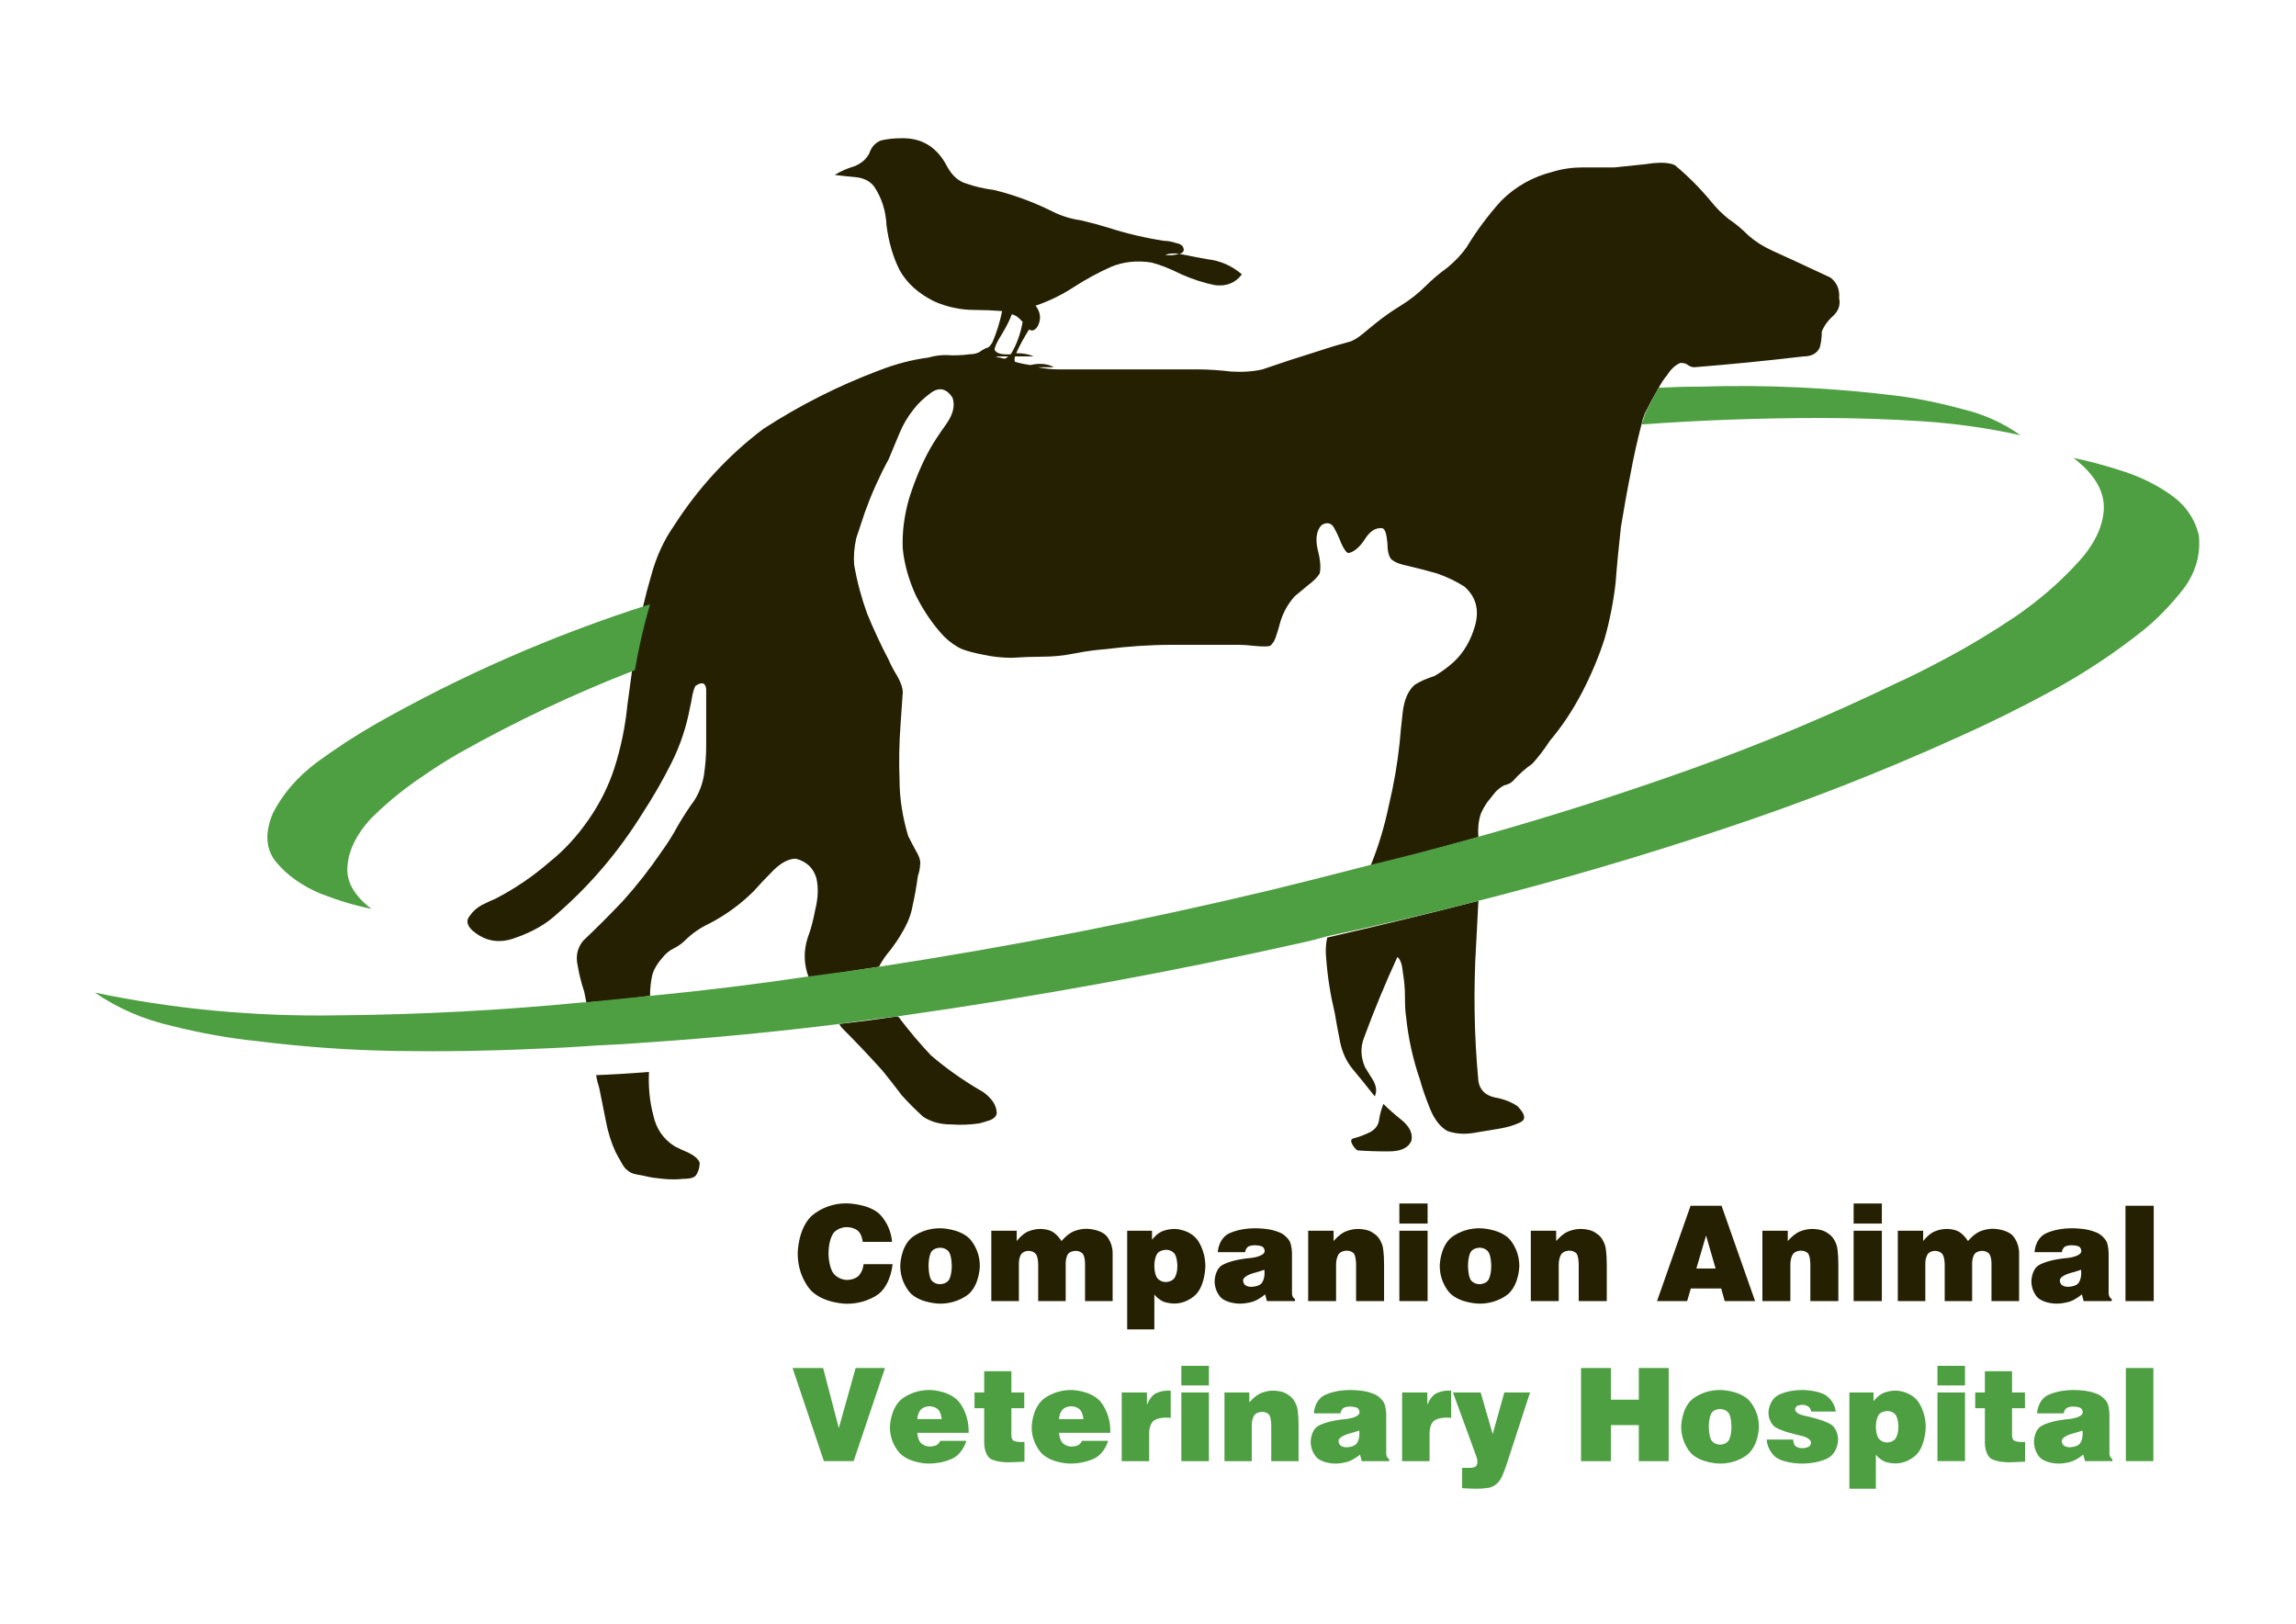 <?xml version="1.0" encoding="UTF-8"?>
<!-- Created with Inkscape (http://www.inkscape.org/) -->
<svg width="1587.4" height="1122.5" version="1.1" viewBox="0 0 1587.4 1122.5" xml:space="preserve" xmlns="http://www.w3.org/2000/svg"><defs><clipPath id="clipPath23"><path d="M 0,841.89 H 1190.55 V 0 H 0 Z"/></clipPath></defs><g transform="matrix(1.333 0 0 -1.333 0 1122.5)"><g clip-path="url(#clipPath23)"><g transform="translate(310.82 277.81)"><path d="m0 0c1.126-5.596 2.241-11.192 3.366-16.788 1.104-5.997 2.804-11.398 5.044-16.247 0.747-1.505 1.689-3.193 2.804-5.066 1.125-2.219 2.23-3.723 3.355-4.47 1.115-1.115 2.804-1.862 5.044-2.241 2.241-0.357 4.103-0.736 5.607-1.126 1.494-0.367 4.092-0.736 7.837-1.104 3.723-0.378 7.274-0.378 10.64 0 3.756 0 5.975 0.737 6.722 2.23 1.125 1.873 1.667 3.929 1.667 6.181-0.747 1.84-2.62 3.528-5.586 5.022-2.619 1.137-5.044 2.241-7.284 3.366-5.975 3.735-9.699 9.147-11.203 16.247-1.884 7.079-2.598 14.548-2.241 22.396-8.962-0.737-18.109-1.299-27.439-1.667 0.379-2.252 0.942-4.503 1.667-6.733" fill="#262003"/></g><g transform="translate(687.83 345.25)"><path d="m0 0c0.704-9.709 2.23-19.213 4.47-28.554 0.747-4.481 1.667-9.547 2.793-15.132 1.115-5.239 3.171-9.709 6.148-13.444 3.745-4.492 7.664-9.341 11.777-14.58 1.125 2.252 0.941 4.882-0.552 7.848-1.884 2.987-3.367 5.433-4.492 7.295-2.252 5.217-2.403 10.272-0.552 15.122 5.206 14.19 11.008 28.185 17.351 41.997 1.504-1.115 2.446-3.724 2.803-7.826 0.747-4.124 1.126-8.399 1.126-12.881 0-4.491 0.184-7.847 0.563-10.088 1.136-11.202 3.539-22.232 7.284-33.046 1.115-4.113 2.793-8.962 5.044-14.58 2.23-5.596 5.207-9.525 8.973-11.744 4.092-1.493 8.573-1.872 13.412-1.115 4.481 0.726 8.973 1.483 13.454 2.23s8.205 1.873 11.192 3.366c3.009 1.483 2.446 4.276-1.656 8.411-3.366 2.219-7.285 3.712-11.766 4.47-4.882 1.115-7.663 3.918-8.41 8.389-2.241 23.91-2.609 47.81-1.126 71.699 0.379 7.49 0.769 14.753 1.126 21.853-26.151-6.721-52.281-13.064-78.41-19.039-0.758-3.366-0.953-6.917-0.552-10.651" fill="#262003"/></g><g transform="translate(436.33 309.41)"><path d="m0 0c7.447-7.479 14.537-14.948 21.259-22.406 3.377-4.113 6.721-8.41 10.088-12.891 3.723-4.103 7.457-7.826 11.203-11.203 4.113-2.609 8.767-3.908 14.006-3.908 5.228-0.379 10.272-0.205 15.11 0.541 1.505 0.379 3.377 0.942 5.596 1.678 1.884 0.769 2.999 1.873 3.367 3.366 0 2.62-0.92 5.044-2.782 7.285-1.873 2.241-3.929 3.918-6.181 5.044-8.951 5.228-17.34 11.203-25.198 17.925-5.607 5.975-10.835 12.134-15.684 18.477-0.379 0.746-0.909 1.309-1.689 1.688-10.088-1.494-20.165-2.793-30.232-3.94 0.358-0.357 0.737-0.92 1.137-1.656" fill="#262003"/></g><g transform="translate(717.51 269.63)"><path d="m0 0c-1.126-2.977-1.894-5.78-2.262-8.4-0.357-2.608-1.851-4.676-4.481-6.169-2.977-1.472-5.965-2.598-8.952-3.367-1.126-0.357-1.299-1.298-0.574-2.792 0.758-1.472 1.7-2.598 2.815-3.366 4.481-0.368 9.904-0.542 16.247-0.542 6.342 0 10.261 1.862 11.765 5.596 0.736 3.724-0.941 7.263-5.044 10.64-3.745 2.988-6.916 5.77-9.514 8.4" fill="#262003"/></g><g transform="translate(524.25 658.38)"><path d="m0 0c-4.481-0.368-7.295 0.368-8.41 2.241 0 1.493 1.32 4.297 3.929 8.399 2.24 3.724 3.918 7.09 5.033 10.088 1.483-0.379 2.804-1.126 3.94-2.24 0.357-0.368 0.909-0.942 1.656-1.689-1.115-6.343-3.161-11.95-6.148-16.799m-2.803-2.251c-1.115 0-2.046 0.205-2.804 0.562-0.736 0-1.483 0.195-2.24 0.574h6.721c-0.736-0.379-1.309-0.747-1.677-1.136m432.43 31.379c0.39 4.481-1.136 8.031-4.481 10.64-5.596 2.608-11.214 5.239-16.81 7.836-4.091 1.873-8.573 3.919-13.443 6.159-4.86 2.241-8.952 4.871-12.318 7.848-3.367 3.366-6.711 6.159-10.088 8.41-3.356 2.609-6.527 5.78-9.526 9.504-5.585 6.732-11.744 12.891-18.476 18.498-2.977 1.494-8.043 1.678-15.122 0.563-7.111-0.736-12.501-1.321-16.246-1.689h-16.247c-5.597 0-10.814-0.747-15.685-2.24-10.456-2.62-19.407-7.653-26.887-15.132-6.721-7.458-12.707-15.49-17.913-24.073-2.62-3.734-5.986-7.274-10.078-10.64-4.135-2.988-7.858-6.159-11.224-9.526-3.735-3.734-8.021-7.1-12.87-10.088-4.871-2.987-9.363-6.169-13.455-9.514-1.85-1.494-3.918-3.182-6.137-5.044-2.262-1.862-4.319-3.161-6.18-3.929-5.607-1.494-11.203-3.161-16.799-5.044-9.72-2.988-19.44-6.159-29.128-9.515-4.882-1.114-10.283-1.493-16.258-1.114-6.343 0.757-12.123 1.114-17.362 1.114h-71.698c-3.735 0-7.469 0.369-11.193 1.126h8.378c-3.344 1.851-7.458 2.23-12.296 1.115-2.619 0.379-5.239 0.92-7.858 1.678-0.379 0.747-0.379 1.678 0 2.814h9.525c-2.241 1.115-5.228 1.667-8.962 1.667 1.861 4.113 4.113 8.226 6.721 12.329 1.494-1.115 2.988-0.563 4.492 1.677 1.862 3.746 1.483 7.285-1.147 10.64 6.754 2.252 13.292 5.423 19.646 9.526 6.343 4.102 12.859 7.652 19.581 10.64 6.353 2.619 13.27 3.355 20.739 2.24 4.481-1.104 9.698-3.171 15.684-6.159 5.964-2.619 11.755-4.481 17.362-5.606 5.953-0.747 10.64 1.125 13.995 5.606-5.228 4.482-11.203 7.101-17.935 7.848-4.103 0.736-8.952 1.678-14.548 2.793-2.609-0.737-5.044-0.92-7.295-0.563 1.883 0.757 4.286 0.941 7.295 0.563 1.872 0.378 2.598 1.309 2.23 2.803-0.358 1.483-1.678 2.425-3.919 2.793-2.24 0.746-4.297 1.136-6.158 1.136-9.71 1.494-19.235 3.724-28.576 6.711-4.838 1.494-9.699 2.814-14.559 3.929-5.228 0.736-10.077 2.241-14.558 4.481-9.72 4.86-19.808 8.584-30.253 11.203-5.596 0.736-10.456 1.862-14.559 3.367-4.102 1.115-7.468 4.102-10.088 8.94-5.228 10.099-13.248 14.948-24.083 14.57-3.367 0-6.733-0.368-10.078-1.115-2.987-1.115-5.044-3.356-6.169-6.722-1.483-2.977-4.103-5.228-7.837-6.733-3.734-1.104-7.101-2.608-10.088-4.459 2.987-0.379 6.538-0.758 10.64-1.126 4.113-0.368 7.285-1.872 9.525-4.492 4.135-5.964 6.365-12.881 6.722-20.717 1.137-8.595 3.366-16.236 6.733-22.969 3.734-6.722 9.676-12.134 17.935-16.236 6.7-2.998 13.822-4.481 21.269-4.481 4.482 0 9.158-0.195 14.007-0.574-1.126-5.596-2.814-11.008-5.055-16.247-1.126-1.862-2.035-2.793-2.793-2.793-1.115-0.378-2.424-1.114-3.929-2.229-1.483-0.758-3.16-1.126-5.044-1.126-2.598-0.368-5.585-0.563-8.951-0.563-4.492 0.379-8.595 0-12.329-1.126-8.594-1.114-17.178-3.355-25.75-6.71-20.923-7.848-40.905-17.936-59.955-30.265-18.293-13.811-33.804-30.599-46.479-50.408-5.228-7.468-9.146-16.052-11.755-25.761-3.388-11.582-5.986-22.958-7.858-34.161-1.494-10.835-2.988-21.843-4.481-33.056-1.126-11.214-3.356-22.038-6.711-32.494-2.999-9.32-7.48-18.293-13.455-26.877-5.964-8.605-12.675-15.879-20.165-21.843-8.573-7.468-17.935-13.833-28.023-19.05-1.851-0.747-4.276-1.873-7.253-3.366-2.619-1.494-4.686-3.367-6.169-5.586-1.873-2.24-1.483-4.676 1.125-7.295 6.711-5.986 14.364-7.285 22.969-3.918 8.584 2.987 15.673 7.079 21.28 12.317 17.189 14.938 31.931 32.289 44.249 52.108 5.596 8.572 10.64 17.351 15.111 26.313 4.492 8.973 7.652 18.477 9.536 28.565 0.389 1.504 0.747 3.355 1.093 5.596 0.411 2.251 0.952 4.113 1.71 5.596 3.366 2.251 5.228 1.688 5.585-1.678v-29.69c0-4.471-0.357-9.32-1.104-14.548-0.757-4.849-2.435-9.341-5.044-13.454-2.976-4.092-5.78-8.389-8.399-12.881-2.62-4.849-5.423-9.33-8.411-13.433-6.364-9.352-13.064-17.914-20.154-25.761-6.733-7.111-13.628-14.017-20.728-20.739-2.998-3.723-3.919-8.021-2.804-12.881 0.747-4.481 1.862-8.962 3.367-13.432 0.368-1.873 0.747-3.746 1.115-5.618 11.181 0.758 22.211 1.872 33.045 3.366 0 3.735 0.379 7.285 1.115 10.64 0.758 2.988 2.62 6.159 5.607 9.515 1.494 1.872 3.367 3.377 5.607 4.481 2.241 1.147 4.102 2.446 5.607 3.929 3.734 3.734 8.021 6.722 12.87 8.973 8.583 4.471 16.247 10.088 22.979 16.788 2.609 2.999 5.975 6.538 10.067 10.651 4.113 4.103 8.031 6.17 11.776 6.17 5.607-1.494 9.136-4.86 10.641-10.088 1.114-4.849 0.93-10.261-0.563-16.258-1.126-5.964-2.436-10.813-3.919-14.547-2.262-7.101-2.067-14.007 0.552-20.718 12.329 1.862 24.463 3.724 36.424 5.575 1.472 2.998 3.55 5.996 6.158 8.984 2.23 2.987 4.124 5.78 5.586 8.388 2.987 4.85 4.86 9.526 5.607 13.996 1.114 4.849 2.056 10.088 2.803 15.684 0.747 2.251 1.115 4.124 1.115 5.618 0.379 1.483 0 3.366-1.115 5.607-1.851 3.366-3.55 6.527-5.033 9.514-2.999 10.088-4.481 19.808-4.481 29.128-0.358 9.352-0.206 19.039 0.552 29.127 0.389 5.596 0.736 11.019 1.125 16.247 0 2.241-0.931 5.033-2.825 8.4-1.851 2.987-3.334 5.78-4.448 8.399-4.135 7.859-7.859 15.879-11.225 24.084-2.977 8.215-5.217 16.626-6.711 25.209-0.357 4.481 0 9.147 1.126 14.007 1.493 4.481 2.987 8.962 4.481 13.454 3.355 9.32 7.447 18.466 12.329 27.439 1.861 4.481 3.734 8.962 5.596 13.454 1.861 4.482 4.286 8.573 7.284 12.307 2.23 2.999 5.423 5.986 9.515 8.974 4.113 2.608 7.652 1.677 10.64-2.804 1.493-4.124 0.379-8.789-3.345-13.995-3.756-5.239-6.549-9.537-8.421-12.892-4.124-7.469-7.653-15.879-10.629-25.209-2.609-8.963-3.756-17.741-3.367-26.324 0.758-7.848 2.999-15.869 6.711-24.095 4.113-8.205 8.952-15.305 14.559-21.28 2.998-2.988 6.169-5.239 9.514-6.722 3.009-1.126 6.538-2.046 10.673-2.814 4.849-1.104 9.882-1.667 15.11-1.667 5.596 0.368 10.824 0.563 15.695 0.563 5.596 0 11.192 0.552 16.81 1.688 5.596 1.104 10.986 1.851 16.236 2.23 11.582 1.483 23.131 2.252 34.735 2.252h34.16c2.241 0 5.055-0.206 8.4-0.574 3.734-0.368 6.354-0.368 7.858 0 1.494 1.104 2.598 2.987 3.334 5.596 0.758 2.251 1.321 4.124 1.678 5.607 1.493 5.596 4.124 10.456 7.847 14.58 1.862 1.483 4.113 3.355 6.744 5.585 2.987 2.241 5.033 4.297 6.148 6.159 0.747 2.987 0.379 7.285-1.115 12.892-1.137 5.596-0.39 9.72 2.23 12.317 2.619 1.494 4.676 1.115 6.159-1.104 1.493-2.63 2.803-5.433 3.939-8.421 1.494-3.355 2.804-5.044 3.919-5.044 2.976 0.747 5.78 3.182 8.399 7.285 2.598 4.102 5.596 5.985 8.963 5.607 1.115-0.368 1.872-1.862 2.24-4.482 0.379-2.251 0.552-4.286 0.552-6.158 0.379-3.367 1.31-5.423 2.804-6.159 1.504-1.115 4.102-2.057 7.858-2.804 4.849-1.136 9.882-2.435 15.11-3.929 5.228-1.862 9.894-4.102 13.985-6.711 5.986-5.239 7.858-11.95 5.596-20.176-2.219-7.848-5.953-14.19-11.181-19.04-3.345-2.987-6.722-5.422-10.088-7.284-3.734-1.115-7.068-2.609-10.077-4.492-3.345-2.966-5.412-7.631-6.17-13.996-0.736-6.332-1.299-11.755-1.645-16.247-1.159-10.835-3.02-21.648-5.629-32.483-2.24-10.824-5.412-21.28-9.536-31.368 18.693 4.849 37.354 9.893 56.026 15.132-0.358 4.102 0 8.01 1.136 11.755 0.736 1.873 1.851 3.918 3.334 6.17 1.515 1.861 3.009 3.734 4.492 5.596 1.494 1.504 2.987 2.608 4.492 3.355 1.862 0.368 3.355 1.115 4.481 2.241 2.988 3.366 6.343 6.364 10.067 8.962 3.366 3.734 6.353 7.642 8.984 11.777 6.342 7.458 11.939 15.868 16.799 25.198 4.849 9.341 8.756 18.672 11.733 28.024 2.641 9.319 4.503 18.845 5.628 28.543 0.736 9.72 1.689 19.429 2.782 29.149 1.516 9.331 3.182 18.661 5.055 28.002 1.494 8.205 3.377 16.604 5.607 25.21 0.379 1.85 0.931 3.712 1.678 5.585 2.229 4.481 4.676 8.973 7.284 13.454 1.126 2.23 2.598 4.481 4.481 6.722 1.851 2.977 4.103 5.033 6.722 6.148 1.862 0 3.15-0.357 3.929-1.115 1.115-0.747 2.219-1.115 3.345-1.115 18.672 1.494 37.538 3.356 56.578 5.607 4.091 0 6.916 1.483 8.41 4.47 0.747 2.62 1.104 5.423 1.104 8.411 1.136 2.976 3.182 5.78 6.181 8.41 2.608 2.598 3.539 5.585 2.792 8.952" fill="#262003"/></g><g transform="translate(193.76 466.02)"><path d="m0 0c-9.698-5.607-19.408-11.95-29.128-19.04-10.077-7.479-17.74-16.247-22.958-26.335-4.502-10.456-3.918-19.039 1.678-25.761 5.596-6.733 13.249-12.123 22.969-16.258 9.687-3.712 18.466-6.321 26.313-7.847-9.33 7.122-13.443 14.764-12.328 22.99 0.747 7.837 4.676 15.673 11.776 23.532 7.469 7.458 15.479 14.179 24.084 20.154 8.573 5.975 15.868 10.629 21.854 14.007 29.106 16.42 59.565 30.805 91.279 43.123 1.895 11.203 4.503 22.6 7.859 34.161-50.419-16.042-98.207-36.954-143.4-62.726" fill="#4e9e42"/></g><g transform="translate(851.37 621.98)"><path d="m0 0c30.989 2.23 62.011 3.345 92.99 3.345 17.546 0 34.918-0.552 52.096-1.667 17.546-1.137 34.724-3.55 51.523-7.296-8.973 6.354-18.856 10.824-29.68 13.455-10.846 2.987-21.475 5.228-31.931 6.721-35.113 4.471-70.021 6.149-104.74 5.044-7.089 0-14.212-0.194-21.291-0.573-2.608-4.471-5.054-9.147-7.284-14.007-0.39-1.482-0.931-3.171-1.678-5.022" fill="#4e9e42"/></g><g transform="translate(1140.4 564.83)"><path d="m0 0c-2.23 8.594-7.068 15.5-14.569 20.728-7.458 5.228-15.858 9.341-25.188 12.318-9.33 2.998-17.741 5.239-25.209 6.733 11.203-8.595 16.452-17.741 15.684-27.461-0.747-9.32-5.607-18.661-14.559-28.002-8.984-9.709-19.418-18.672-31.379-26.898-12.317-8.205-24.072-15.305-35.286-21.269-11.192-5.964-19.787-10.262-25.772-12.892-34.724-16.81-70.379-31.725-106.98-44.812-36.607-13.075-73.571-24.83-110.91-35.275-18.683-5.239-37.354-10.088-56.004-14.57-17.178-4.47-34.183-8.778-50.971-12.869-67.229-16.074-135.01-29.334-203.34-39.801-12.339-1.851-24.473-3.528-36.423-5.011-27.634-4.135-55.073-7.48-82.338-10.099-11.193-1.126-22.406-2.241-33.609-3.366h-1.115c-41.825-4.092-84.19-6.354-127.16-6.722-42.95-0.736-84.947 3.182-126.04 11.776 11.961-8.226 25.394-14.017 40.342-17.372 14.926-3.745 29.69-6.354 44.249-7.837 23.899-2.987 47.81-4.676 71.709-5.055 24.268-0.368 48.362 0 72.251 1.137 10.446 0.368 20.728 0.931 30.806 1.667 9.341 0.389 18.671 0.941 28.002 1.688 32.862 2.241 65.734 5.412 98.596 9.504 10.067 1.504 20.144 2.825 30.232 3.929 71.331 10.099 141.92 22.98 211.75 38.653 3.366 0.768 6.906 1.688 10.651 2.792 26.508 5.618 52.811 11.777 78.962 18.499 42.582 10.824 84.59 23.163 126.05 36.964 41.814 13.812 82.534 29.691 122.11 47.615 16.81 7.48 33.403 15.684 49.866 24.647 16.421 8.973 31.91 19.223 46.49 30.816 7.458 5.964 14.537 13.26 21.269 21.832 6.354 8.616 8.973 17.936 7.837 28.013" fill="#4e9e42"/></g><g transform="translate(1102.4 167.37)"><path d="m0 0v49.434h14.656v-49.434zm-21.702 0-0.899 3.496s-2.792-2.468-5.996-3.648c0 0-3.226-1.169-7.285-1.169 0 0-6.159 0-9.558 3.031 0 0-3.355 3.053-3.355 8.573 0 0 0 5.39 3.323 7.988 0 0 3.323 2.598 12.545 3.788 0 0 1.147 0.152 3.161 0.336 0 0 6.873 0.747 6.873 3.572 0 0 0 1.569-1.234 2.316 0 0-1.266 0.682-3.994 0.682 0 0-2.251 0-3.442-0.844 0 0-1.212-0.909-1.44-2.76h-14.147s0.087 6.148 5.044 9.298c0 0 4.925 3.117 14.483 3.117 0 0 4.524 0 8.302-0.844 0 0 3.821-0.823 5.953-2.241 0 0 2.576-1.742 3.605-3.929 0 0 1.028-2.208 1.028-6.3v-20.36s0-0.985 0.433-1.775c0 0 0.39-0.801 1.158-1.299v-1.028zm-1.343 16.258s-2.067-0.812-5.552-1.71c0 0-5.434-1.418-5.434-3.843 0 0 0-1.559 1.104-2.392 0 0 1.039-0.909 3.031-0.909 0 0 3.615 0 5.304 1.688 0 0 1.634 1.678 1.634 5.326 0 0 0 0.757-0.011 1.147 0 0 0 0.411-0.076 0.693m-95.035-16.258v36.488h13.151v-5.358s2.446 3.236 5.466 4.784c0 0 3.009 1.516 6.939 1.516 0 0 3.626 0 6.191-1.472 0 0 2.619-1.527 4.654-4.828 0 0 2.663 3.301 5.813 4.838 0 0 3.15 1.537 7.111 1.537 0 0 6.462 0 10.034-3.301 0 0 3.551-3.334 3.551-9.341v-24.863h-14.321v19.516s0 3.442-1.158 4.979c0 0-1.137 1.548-3.734 1.548 0 0-2.674 0-3.897-1.624 0 0-1.245-1.613-1.245-5.044v-19.375h-14.233v19.018s0 3.756-1.202 5.369c0 0-1.169 1.656-3.907 1.656 0 0-2.414 0-3.648-1.656 0 0-1.288-1.646-1.288-4.817v-19.57zm-22.915 0v36.488h14.634v-36.488zm0 40.211v10.424h14.634v-10.424zm-47.323-40.211v36.488h13.173v-5.358s2.587 3.182 5.737 4.741c0 0 3.117 1.559 7.101 1.559 0 0 3.323 0 5.931-1.094 0 0 2.62-1.104 4.427-3.268 0 0 1.656-2.003 2.338-4.85 0 0 0.693-2.803 0.693-9.287v-18.931h-14.526v18.888s0 4.167-1.104 5.726c0 0-1.093 1.548-3.821 1.548 0 0-2.749 0-4.102-1.819 0 0-1.332-1.796-1.332-5.531v-18.812zm-54.651 0 17.395 49.434h16.084l17.395-49.434h-15.76l-1.84 6.527h-15.739l-1.926-6.527zm20.404 16.896h9.98l-4.947 17.124zm-85.868-16.896v36.488h13.162v-5.358s2.577 3.182 5.694 4.741c0 0 3.128 1.559 7.1 1.559 0 0 3.334 0 5.954-1.094 0 0 2.619-1.104 4.438-3.268 0 0 1.645-2.003 2.338-4.85 0 0 0.714-2.803 0.714-9.287v-18.931h-14.548v18.888s0 4.167-1.093 5.726c0 0-1.136 1.548-3.832 1.548 0 0-2.76 0-4.102-1.819 0 0-1.342-1.796-1.342-5.531v-18.812zm-47.225 18.271s0 9.081 5.477 14.277c0 0 5.52 5.228 15.186 5.228 0 0 9.612 0 15.143-5.228 0 0 5.455-5.196 5.455-14.277 0 0 0-9.125-5.498-14.374 0 0-5.51-5.218-15.1-5.218 0 0-9.623 0-15.154 5.218 0 0-5.509 5.249-5.509 14.374m14.666 0s0-5.055 1.397-7.285c0 0 1.396-2.208 4.6-2.208 0 0 3.182 0 4.589 2.241 0 0 1.451 2.208 1.451 7.252 0 0 0 5.012-1.451 7.209 0 0-1.407 2.208-4.589 2.208 0 0-3.204 0-4.6-2.197 0 0-1.397-2.165-1.397-7.22m-35.611-18.271v36.488h14.645v-36.488zm0 40.211v10.424h14.645v-10.424zm-47.301-40.211v36.488h13.184v-5.358s2.565 3.182 5.693 4.741c0 0 3.15 1.559 7.101 1.559 0 0 3.312 0 5.942-1.094 0 0 2.619-1.104 4.438-3.268 0 0 1.634-2.003 2.305-4.85 0 0 0.704-2.803 0.704-9.287v-18.931h-14.515v18.888s0 4.167-1.115 5.726c0 0-1.082 1.548-3.821 1.548 0 0-2.749 0-4.091-1.819 0 0-1.343-1.796-1.343-5.531v-18.812zm-21.399 0-0.931 3.496s-2.782-2.468-5.986-3.648c0 0-3.236-1.169-7.252-1.169 0 0-6.192 0-9.547 3.031 0 0-3.399 3.053-3.399 8.573 0 0 0 5.39 3.334 7.988 0 0 3.323 2.598 12.567 3.788 0 0 1.169 0.152 3.128 0.336 0 0 6.917 0.747 6.917 3.572 0 0 0 1.569-1.278 2.316 0 0-1.266 0.682-3.972 0.682 0 0-2.252 0-3.464-0.844 0 0-1.223-0.909-1.407-2.76h-14.169s0.108 6.148 5.033 9.298c0 0 4.936 3.117 14.494 3.117 0 0 4.514 0 8.335-0.844 0 0 3.799-0.823 5.92-2.241 0 0 2.587-1.742 3.605-3.929 0 0 1.082-2.208 1.082-6.3v-20.36s0-0.985 0.357-1.775c0 0 0.422-0.801 1.202-1.299v-1.028zm-1.343 16.258s-2.121-0.812-5.52-1.71c0 0-5.477-1.418-5.477-3.843 0 0 0-1.559 1.083-2.392 0 0 1.082-0.909 3.052-0.909 0 0 3.626 0 5.293 1.688 0 0 1.678 1.678 1.678 5.326 0 0 0 0.757-0.033 1.147 0 0-0.021 0.411-0.076 0.693m-71.125-30.925v51.155h12.881v-4.687s2.111 2.944 4.979 4.276c0 0 2.847 1.353 6.798 1.353 0 0 7.089 0 11.495-5.304 0 0 4.394-5.326 4.394-13.974 0 0 0-8.876-4.383-14.169 0 0-4.373-5.239-11.745-5.239 0 0-3.398 0-5.92 1.126 0 0-2.522 1.158-4.406 3.54v-18.077zm26.032 32.819s0 4.297-1.429 6.386c0 0-1.428 2.068-4.383 2.068 0 0-3.215 0-4.644-2.014 0 0-1.483-2.045-1.483-6.44 0 0 0-4.146 1.494-6.202 0 0 1.504-2.057 4.492-2.057 0 0 2.955 0 4.459 2.078 0 0 1.494 2.057 1.494 6.181m-96.497-18.152v36.488h13.173v-5.358s2.414 3.236 5.445 4.784c0 0 3.041 1.516 6.949 1.516 0 0 3.615 0 6.191-1.472 0 0 2.62-1.527 4.644-4.828 0 0 2.663 3.301 5.845 4.838 0 0 3.128 1.537 7.079 1.537 0 0 6.483 0 10.023-3.301 0 0 3.572-3.334 3.572-9.341v-24.863h-14.31v19.516s0 3.442-1.147 4.979c0 0-1.169 1.548-3.767 1.548 0 0-2.652 0-3.907-1.624 0 0-1.213-1.613-1.213-5.044v-19.375h-14.266v19.018s0 3.756-1.19 5.369c0 0-1.191 1.656-3.908 1.656 0 0-2.403 0-3.658-1.656 0 0-1.256-1.646-1.256-4.817v-19.57zm-47.225 18.271s0 9.081 5.52 14.277c0 0 5.51 5.228 15.121 5.228 0 0 9.666 0 15.132-5.228 0 0 5.488-5.196 5.488-14.277 0 0 0-9.125-5.498-14.374 0 0-5.521-5.218-15.122-5.218 0 0-9.601 0-15.121 5.218 0 0-5.52 5.249-5.52 14.374m14.677 0s0-5.055 1.375-7.285c0 0 1.396-2.208 4.589-2.208 0 0 3.204 0 4.633 2.241 0 0 1.429 2.208 1.429 7.252 0 0 0 5.012-1.429 7.209 0 0-1.429 2.208-4.633 2.208 0 0-3.193 0-4.589-2.197 0 0-1.375-2.165-1.375-7.22m-33.717 0.888h15.046s-0.661-9.775-6.863-15.176c0 0-6.245-5.358-16.853-5.358 0 0-11.896 0-18.682 6.96 0 0-6.809 6.971-6.809 19.083 0 0 0 12.091 6.733 19.051 0 0 6.765 6.981 18.423 6.981 0 0 10.748 0 16.864-5.152 0 0 6.169-5.228 6.905-14.84h-15.186s-0.346 3.799-2.446 5.715c0 0-2.111 1.938-5.953 1.938 0 0-4.676 0-7.014-3.421 0 0-2.338-3.377-2.338-10.272 0 0 0-6.732 2.511-10.218 0 0 2.468-3.464 7.263-3.464 0 0 3.712 0 5.856 2.144 0 0 2.186 2.11 2.543 6.029" fill="#262003"/></g><g transform="translate(1102.6 84.374)"><path d="m0 0v48.275h14.277v-48.275zm-21.194 0-0.898 3.399s-2.717-2.392-5.867-3.529c0 0-3.16-1.136-7.079-1.136 0 0-6.018 0-9.308 2.944 0 0-3.312 3.009-3.312 8.356 0 0 0 5.304 3.258 7.815 0 0 3.203 2.544 12.231 3.68 0 0 1.18 0.184 3.106 0.346 0 0 6.7 0.704 6.7 3.475 0 0 0 1.537-1.223 2.284 0 0-1.223 0.671-3.864 0.671 0 0-2.197 0-3.388-0.855 0 0-1.18-0.866-1.385-2.674h-13.823s0.109 6.008 4.915 9.082c0 0 4.816 3.041 14.179 3.041 0 0 4.362 0 8.075-0.811 0 0 3.756-0.802 5.812-2.198 0 0 2.533-1.688 3.529-3.853 0 0 1.018-2.143 1.018-6.148v-19.841s0-1.006 0.4-1.742c0 0 0.4-0.791 1.126-1.299v-1.007zm-1.32 15.857s-2.035-0.757-5.423-1.645c0 0-5.293-1.407-5.293-3.745 0 0 0-1.516 1.05-2.36 0 0 1.061-0.909 2.966-0.909 0 0 3.55 0 5.195 1.71 0 0 1.602 1.591 1.602 5.207v1.082s-0.032 0.433-0.097 0.66m-36.521-2.662s0-1.808 1.072-2.512c0 0 1.039-0.746 3.723-0.746h1.18s0.422 0.021 0.79 0.021v-10.218s-2.597-0.151-4.74-0.227c0 0-2.154-0.108-4.005-0.108 0 0-6.755 0-9.428 2.273 0 0-2.674 2.251-2.674 7.955v17.817h-5.011v8.161h5.011v11.019h14.082v-11.019h6.69v-8.161h-6.69zm-38.685-13.195v35.611h14.288v-35.611zm0 39.27v10.164h14.288v-10.164zm-45.678-53.569v49.91h12.535v-4.546s2.1 2.858 4.86 4.167c0 0 2.814 1.343 6.7 1.343 0 0 6.906 0 11.203-5.196 0 0 4.286-5.196 4.286-13.638 0 0 0-8.67-4.275-13.812 0 0-4.287-5.12-11.517-5.12 0 0-3.291 0-5.748 1.083 0 0-2.468 1.115-4.308 3.431v-17.622zm25.426 32.04s0 4.167-1.418 6.224c0 0-1.407 2.024-4.286 2.024 0 0-3.139 0-4.546-1.992 0 0-1.44-1.981-1.44-6.256 0 0 0-4.016 1.483-6.029 0 0 1.461-2.024 4.373-2.024 0 0 2.868 0 4.351 2.024 0 0 1.483 2.013 1.483 6.029m-68.322-6.538h13.747s0-2.252 1.169-3.377c0 0 1.158-1.093 3.496-1.093 0 0 2.219 0 3.421 0.768 0 0 1.169 0.736 1.169 2.187 0 0 0 2.37-5.239 3.507 0 0-0.487 0.086-0.758 0.173 0 0-9.969 2.165-13.01 4.589 0 0-3.064 2.468-3.064 7.198 0 0 0 5.769 4.471 8.735 0 0 4.481 3.009 13.064 3.009 0 0 7.978 0 12.329-2.825 0 0 4.384-2.792 5.033-8.378h-12.75s-0.141 1.602-1.386 2.533c0 0-1.234 0.985-3.074 0.985 0 0-1.883 0-2.901-0.649 0 0-0.963-0.639-0.963-1.84 0 0 0-2.154 4.838-3.161 0 0 1.277-0.281 1.905-0.411 0 0 9.72-2.187 12.632-4.698 0 0 2.912-2.5 2.912-7.393 0 0 0-6.094-4.774-9.211 0 0-4.762-3.117-14.082-3.117 0 0-8.659 0-13.205 3.117 0 0-4.536 3.117-4.98 9.352m-44.335 6.646s0 8.876 5.369 13.952c0 0 5.401 5.098 14.796 5.098 0 0 9.417 0 14.754-5.098 0 0 5.39-5.076 5.39-13.952 0 0 0-8.898-5.423-14.017 0 0-5.347-5.098-14.721-5.098 0 0-9.384 0-14.775 5.098 0 0-5.39 5.119-5.39 14.017m14.32 0s0-4.903 1.386-7.09c0 0 1.331-2.197 4.459-2.197 0 0 3.107 0 4.525 2.24 0 0 1.374 2.144 1.374 7.047 0 0 0 4.882-1.374 7.025 0 0-1.418 2.165-4.525 2.165 0 0-3.128 0-4.459-2.122 0 0-1.386-2.121-1.386-7.068m-66.265-17.849v48.275h15.5v-16.398h14.461v16.398h15.5v-48.275h-15.5v18.693h-14.461v-18.693zm-61.665-14.017v10.542h4.049s2.045 0 2.944 0.693c0 0 0.92 0.715 0.92 2.338 0 0 0 0.671-0.152 1.516 0 0-0.195 0.866-0.595 1.948l-11.939 32.591h14.363l6.257-21.583 6.029 21.583h13.346l-11.539-35.427s-1.948-5.932-3.03-8.161c0 0-1.072-2.219-2.263-3.356 0 0-1.602-1.634-3.853-2.295 0 0-2.306-0.671-7.371-0.671 0 0-1.461 0-3.312 0.087 0 0-1.84 0.054-3.854 0.195m-31.141 14.017v35.611h13.076v-6.462s1.396 3.854 4.048 5.672c0 0 2.63 1.754 7.025 1.754h1.288v-14.115s-0.779 0.043-1.515 0.087c0 0-0.726 0.032-1.375 0.032 0 0-4.297 0-6.321-1.905 0 0-1.992-1.905-1.992-6.072v-14.602zm-20.933 0-0.899 3.399s-2.728-2.392-5.867-3.529c0 0-3.128-1.136-7.068-1.136 0 0-6.05 0-9.319 2.944 0 0-3.323 3.009-3.323 8.356 0 0 0 5.304 3.258 7.815 0 0 3.269 2.544 12.274 3.68 0 0 1.126 0.184 3.064 0.346 0 0 6.721 0.704 6.721 3.475 0 0 0 1.537-1.201 2.284 0 0-1.267 0.671-3.908 0.671 0 0-2.197 0-3.377-0.855 0 0-1.18-0.866-1.374-2.674h-13.823s0.098 6.008 4.904 9.082c0 0 4.816 3.041 14.147 3.041 0 0 4.394 0 8.129-0.811 0 0 3.723-0.802 5.769-2.198 0 0 2.543-1.688 3.539-3.853 0 0 1.039-2.143 1.039-6.148v-19.841s0-1.006 0.368-1.742c0 0 0.412-0.791 1.169-1.299v-1.007zm-1.31 15.857s-2.046-0.757-5.401-1.645c0 0-5.337-1.407-5.337-3.745 0 0 0-1.516 1.05-2.36 0 0 1.039-0.909 2.999-0.909 0 0 3.55 0 5.152 1.71 0 0 1.623 1.591 1.623 5.207 0 0 0 0.725-0.01 1.082 0 0-0.022 0.433-0.076 0.66m-69.891-15.857v35.611h12.88v-5.174s2.49 3.074 5.553 4.622c0 0 3.042 1.516 6.927 1.516 0 0 3.237 0 5.791-1.094 0 0 2.544-1.06 4.319-3.193 0 0 1.602-1.926 2.273-4.73 0 0 0.682-2.76 0.682-9.038v-18.52h-14.158v18.455s0 4.048-1.082 5.585c0 0-1.05 1.505-3.724 1.505 0 0-2.706 0-4.026-1.754 0 0-1.288-1.775-1.288-5.401v-18.39zm-22.363 0v35.611h14.288v-35.611zm0 39.27v10.164h14.288v-10.164zm-30.935-39.27v35.611h13.075v-6.462s1.407 3.854 4.027 5.672c0 0 2.641 1.754 7.068 1.754h1.245v-14.115s-0.769 0.043-1.516 0.087c0 0-0.725 0.032-1.363 0.032 0 0-4.287 0-6.3-1.905 0 0-2.003-1.905-2.003-6.072v-14.602zm-20.631 10.543h13.584s-1.472-5.813-6.483-8.8c0 0-5.012-3.009-13.195-3.009 0 0-9.168 0-14.58 5.098 0 0-5.39 5.076-5.39 13.692 0 0 0 8.984 5.52 14.18 0 0 5.509 5.195 14.98 5.195 0 0 9.493 0 14.873-5.672 0 0 5.412-5.606 5.412-15.651v-0.877l-26.595-0.022s0.119-3.398 1.818-5.228c0 0 1.689-1.883 4.731-1.883 0 0 2.089 0 3.463 0.779 0 0 1.407 0.78 1.862 2.198m-11.874 11.268h12.632s-0.228 3.312-1.851 4.968c0 0-1.57 1.667-4.59 1.667 0 0-2.792 0-4.405-1.765 0 0-1.634-1.721-1.786-4.87m-24.722-8.616s0-1.808 1.028-2.512c0 0 1.061-0.746 3.745-0.746h1.212s0.401 0.021 0.801 0.021v-10.218s-2.641-0.151-4.773-0.227c0 0-2.143-0.108-4.016-0.108 0 0-6.765 0-9.417 2.273 0 0-2.684 2.251-2.684 7.955v17.817h-5.022v8.161h5.022v11.019h14.104v-11.019h6.667v-8.161h-6.667zm-36.921-2.652h13.552s-1.429-5.813-6.452-8.8c0 0-4.979-3.009-13.173-3.009 0 0-9.189 0-14.58 5.098 0 0-5.412 5.076-5.412 13.692 0 0 0 8.984 5.531 14.18 0 0 5.51 5.195 14.981 5.195 0 0 9.525 0 14.894-5.672 0 0 5.412-5.606 5.412-15.651v-0.877l-26.606-0.022s0.087-3.398 1.797-5.228c0 0 1.71-1.883 4.763-1.883 0 0 2.056 0 3.453 0.779 0 0 1.363 0.78 1.84 2.198m-11.853 11.268h12.621s-0.227 3.312-1.829 4.968c0 0-1.624 1.667-4.633 1.667 0 0-2.76 0-4.405-1.765 0 0-1.602-1.721-1.754-4.87m-64.717 26.464h15.857l8.129-31.162 8.725 31.162h15.229l-16.269-48.275h-15.424z" fill="#4e9e42"/></g></g></g></svg>
